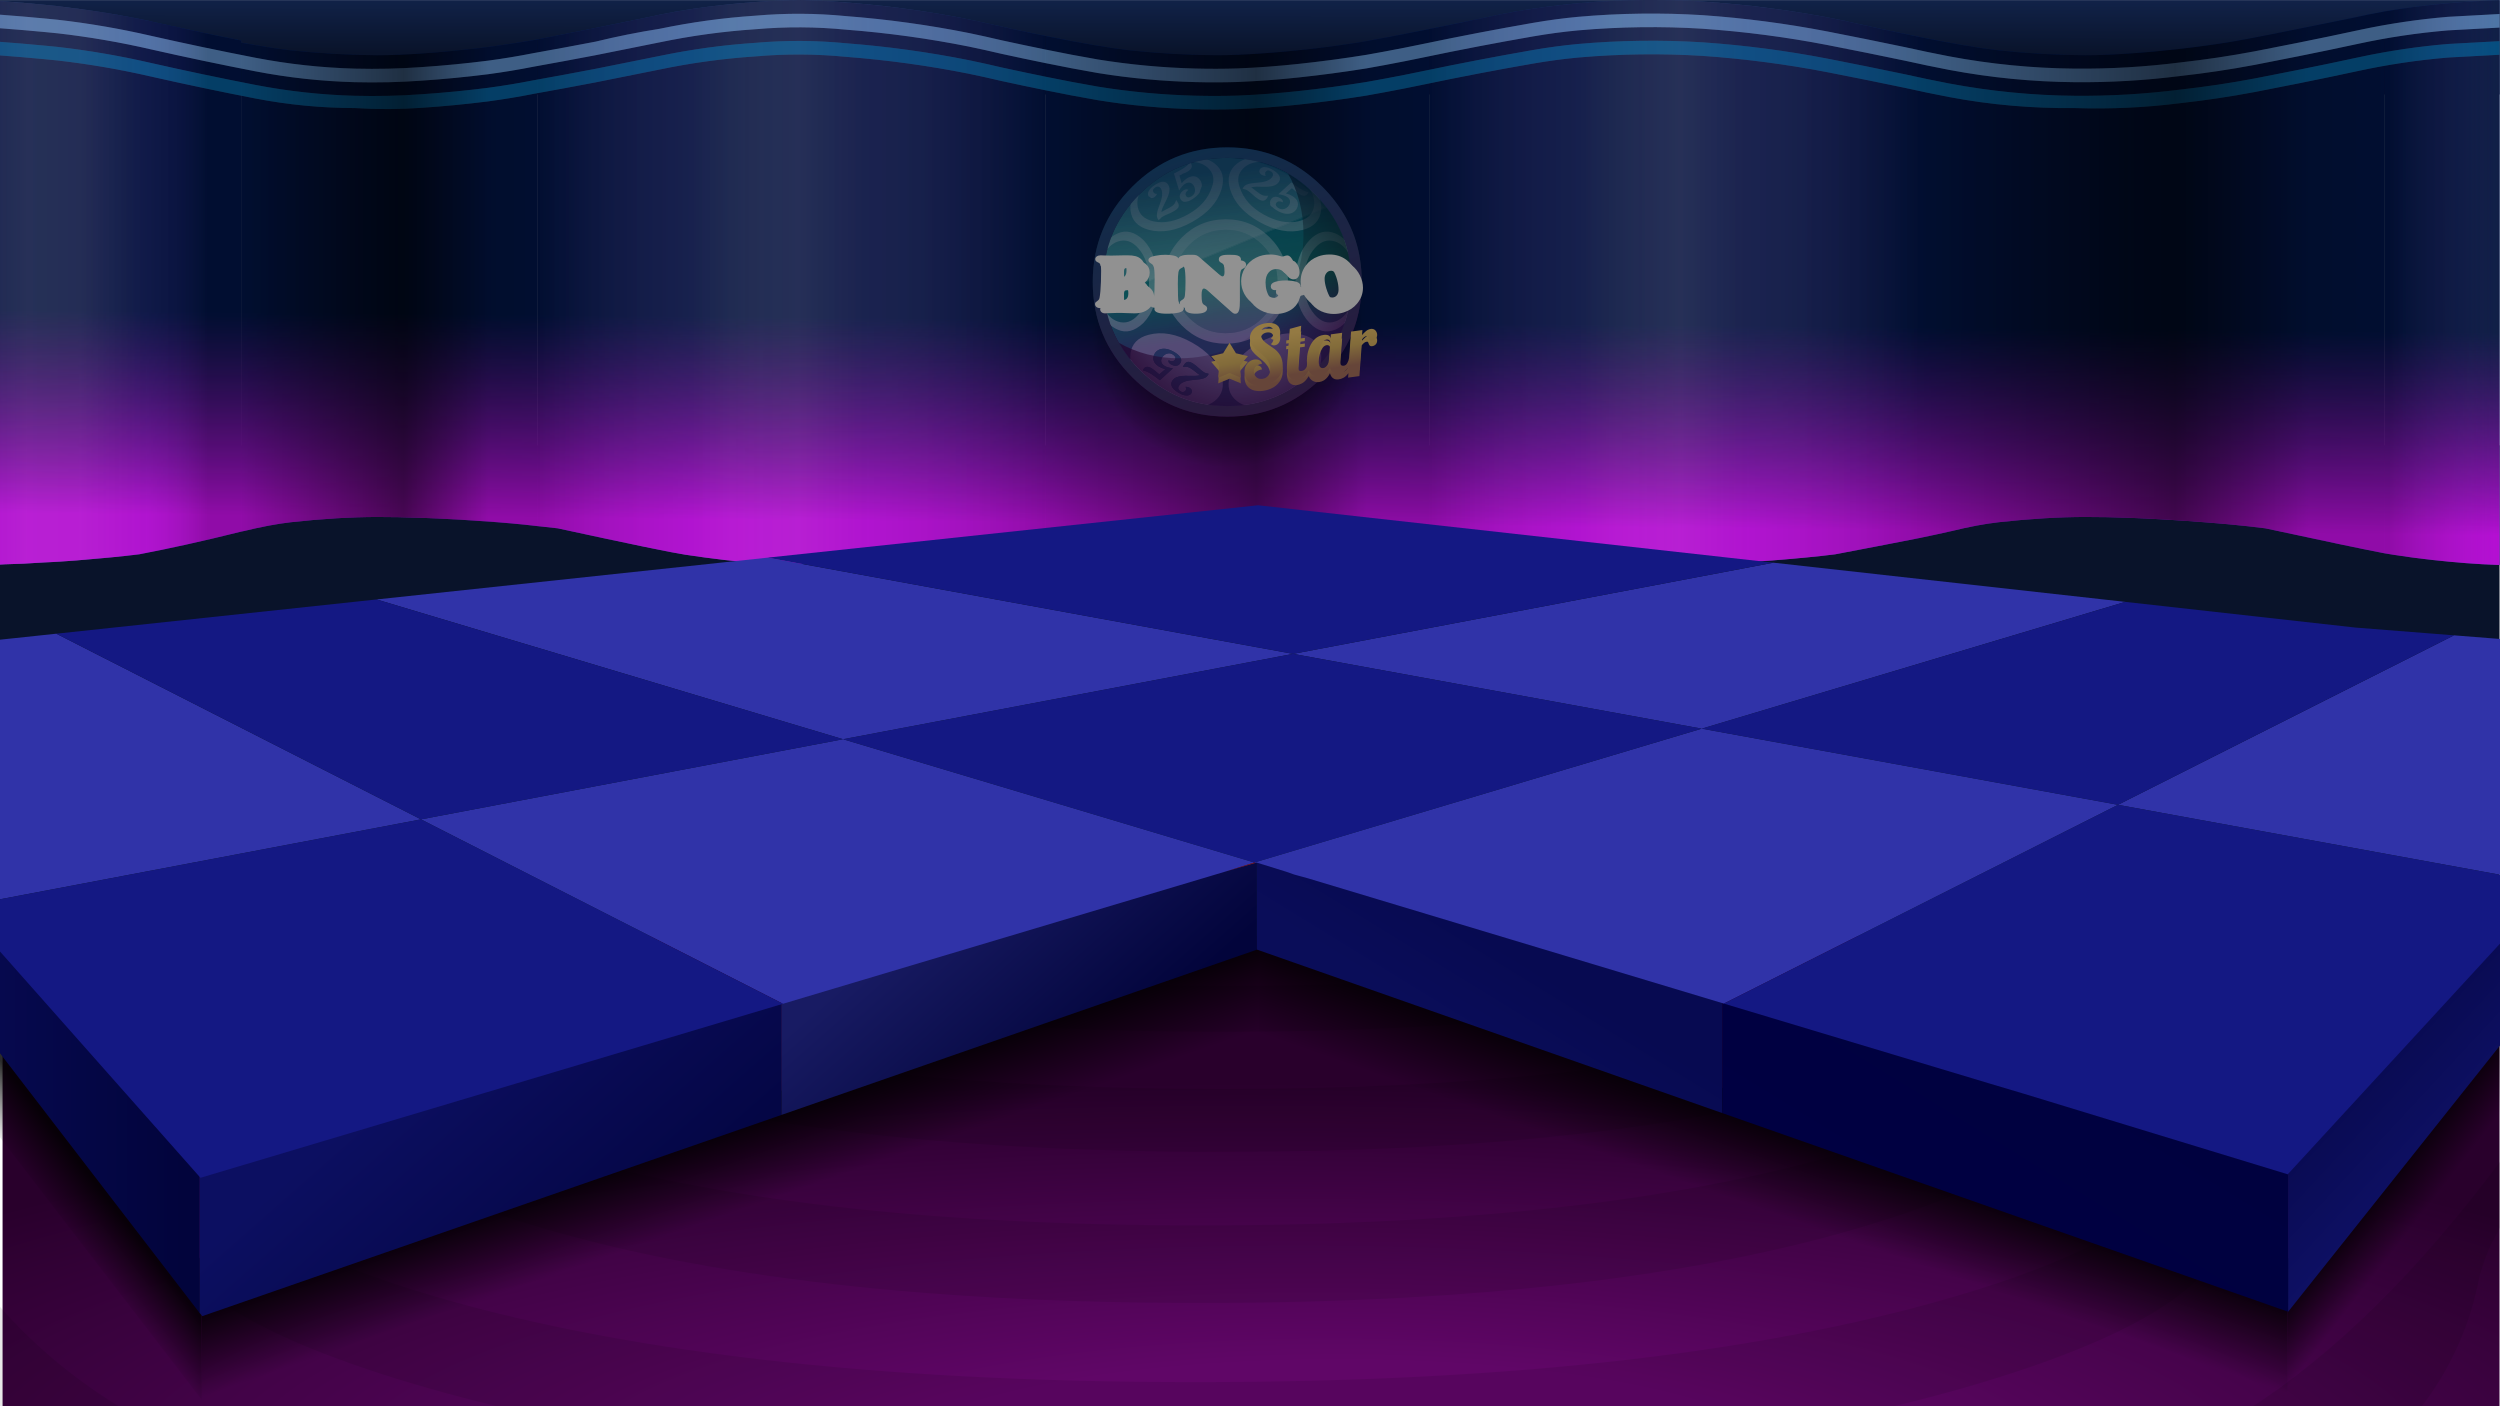<?xml version="1.0" encoding="utf-8"?><svg id="bgBingo2" image-rendering="auto" baseProfile="basic" version="1.1" x="0px" y="0px" width="1920" height="1080" xmlns="http://www.w3.org/2000/svg" xmlns:xlink="http://www.w3.org/1999/xlink"><defs><filter id="filter" filterUnits="objectBoundingBox" width="100%" height="100%" x="0%" y="0%"><feColorMatrix type="matrix" in="SourceGraphic" values="0 0 0 0 0 0 0 0 0 0 0 0 0 0 0 0 0 0 1 -.68" result="colorTrans"/></filter><filter id="filter1" filterUnits="objectBoundingBox" width="100%" height="100%" x="0%" y="0%"><feColorMatrix type="matrix" in="SourceGraphic" values="0 0 0 0 0 0 0 0 0 0 0 0 0 0 0 0 0 0 1 -.58" result="colorTrans"/></filter><g id="0-Comun_Logos-Juegos_Bingo_elements_texto" overflow="visible"><path fill="url(#Gradient_1)" stroke="none" d="M81.9 36.4Q84.25 38.5 84.65 41.85 85.05 45.05 84 48.1 82.85 51.3 80.55 53.15 82 54.4 83.4 54.8 84.85 55.3 86.55 55.05 91.25 54.25 93.4 50.45 95.65 46.7 94.95 41.25 94.2 36.2 91.55 33.5 88.95 30.85 85.5 29.8 82.1 28.85 78.75 28.85 75.4 28.75 73.15 29.2 65.1 30.3 59.1 34 53.15 37.65 50 43.1 46.95 48.6 47.75 55 48.6 60.4 51.7 64.45 54.85 68.5 59.05 71.95 63.35 75.55 67.65 79.1 71.95 82.8 75.15 87.35 78.3 92 79.3 98.2 80.2 106.05 76.9 110.75 73.55 115.55 67.2 116.45 63.35 116.95 60.4 115.65 57.6 114.4 56 111.85 54.25 109.4 53.85 106.25 53.35 102.05 55.2 99.25 56.95 96.35 60.15 94.75 63.2 93.2 66.65 92.75 65.95 89.65 63.9 88.15 61.9 86.55 59.45 86.2 56.95 85.8 54.7 86.15 50.35 86.7 46.5 89.6 42.75 92.4 40.6 97.2 38.6 102.05 39.4 108.8 40.55 116.2 44.7 120.4 48.85 124.6 55.05 125.95 61.25 127.3 68.35 126.35 77.4 125.1 84.75 120.7 92.1 116.25 96.1 108.75 100 101.25 98.75 90.95 97.55 83.05 94 77.9 90.55 72.8 85.85 69.35 81.2 65.95 76.65 63 72.1 60.05 68.75 56.45 65.5 52.9 64.65 47.55 63.95 42.05 66.65 38.8 69.35 35.55 74.45 34.85 79.5 34.3 81.9 36.4M247 46.25Q246.45 42.6 243.95 40.2 241.45 37.75 237.2 38.15 232.8 38.9 229.45 41.7 226.2 44.5 223.35 47.8L223.95 39.95 206.2 42.35 203.2 83Q202.45 87.95 200.35 91.6 198.4 95.3 194.75 95.9 192.2 96.25 190.75 95.1 189.35 93.9 189 91.35 188.9 90.5 188.9 89.5 188.85 88.5 188.95 87.3L192.15 44.3 174.5 46.7 174 53.4 173.85 52.5Q173.55 49.8 170.95 48.4 168.25 46.95 163.05 47.6 155.05 48.8 149.7 53.85 144.4 58.95 141.35 66.15 138.3 73.4 137.35 80.95 136.45 88.55 137.3 94.95 137.35 95.45 137.5 95.95 136.55 98.2 135.15 100 132.65 103.45 128.95 104.05 126.45 104.5 125 103.6 123.65 102.75 123.3 100.2 123.2 99.45 123.2 98.4 123.2 97.45 123.25 96.2L126.15 58.25 133.5 57.25 133.8 52.2 126.5 53.2 128 33.2 110.15 38.1 108.8 55.6 104.7 56.15 104.4 61.2 108.4 60.65 105.7 96.2Q105.65 98.45 105.55 100.5 105.65 102.6 105.9 104.3 107.05 112 111.2 115 115.35 118.15 121 117.35 124.45 117 128.95 114.75 133.4 112.55 137.4 107 138.6 105.4 139.65 103.4 140.35 104.95 141.3 106.25 144.15 110.3 148.15 111.7 152.05 113.15 156.35 112.55 160.7 111.85 163.85 109.8 167.15 107.65 169.35 104.75 171.65 101.85 173.1 98.75 174.45 104.15 178 106.6 181.5 109.1 186.7 108.4 190.15 108.05 194.35 105.85 198.35 103.8 202 98.65L201.5 105.65 219.25 103.25 222.75 55.15Q224.7 52.75 226.6 51.15 228.4 49.65 231.05 49.3 232.35 49.15 232.95 50.3 233.5 51.45 234 53.05 234.5 54.55 235.65 55.65 236.8 56.7 239.25 56.4 242.3 55.95 244.05 54.35 245.9 52.75 246.55 50.65 247.3 48.4 247 46.25M167.9 54.75Q169.85 54.55 171.1 55.25 172.3 55.9 172.85 56.95 173.45 57.95 173.6 58.7L171.4 87.3Q171.15 91 169.75 93.6 168.35 96.25 166.45 97.75 164.6 99.3 162.7 99.55 161.55 99.75 160.05 99.45 158.6 99.25 157.25 97.3 155.95 95.4 155.2 90.8 154.6 86.3 155.1 80.45 155.5 74.65 157.1 68.95 158.6 63.3 161.3 59.35 163.95 55.4 167.9 54.75Z"/><path fill="url(#Gradient_1)" stroke="none" d="M25.75 76.35L15.7 60 5.65 76.35 -13.05 80.85 -.6 95.45 -2.05 114.65 15.7 107.3 33.45 114.65 32 95.45 44.45 80.85 25.75 76.35Z"/></g><g id="mcLetrasBINGO" overflow="visible"><path fill="#919191" stroke="none" d="M-203 -42.2Q-206.35 -42.4 -208.5 -42.4 -212.45 -42.4 -214.95 -40.6 -217.5 -38.8 -217.5 -36 -217.5 -32.55 -213.3 -30.8 -209.65 -29.2 -208.65 -26.7 -207.7 -24.3 -207.7 -16.85 -207.7 3.5 -208.9 17.4 -209.75 26.3 -210.45 29.05 -211.15 31.75 -213 33 -216.15 35.2 -217 36.2 -217.85 37.2 -217.85 39 -217.85 41.75 -215.6 43.75 -213.3 45.7 -209.4 45.7 -207.8 45.7 -204.1 45.4 -200 45.15 -191 45L-182.45 44.95Q-180.55 45 -172.15 45.3 -162.9 45.65 -160.5 45.65 -143.2 45.65 -134.35 35.65 -127.65 28.05 -127.65 18.85 -127.65 11.1 -132.05 5.95 -136.3 .95 -141.55 -1.15 -144.2 -2.25 -144.2 -3.85 -144.2 -5.3 -142 -7.1 -138.85 -9.55 -137 -13.7 -135.15 -17.9 -135.15 -22.3 -135.15 -31.15 -141.4 -36.45 -145.25 -39.7 -150.4 -41.05 -155.6 -42.45 -164.1 -42.45 -167.65 -42.45 -172.05 -42.35 -186.1 -41.95 -190.85 -41.95 -197.35 -41.95 -203 -42.2M-177.15 -28.7Q-176.35 -29.95 -174.1 -29.95 -169.9 -29.95 -167.6 -26.65 -165.3 -23.4 -165.3 -17.4 -165.3 -11.2 -167.55 -8.3 -169.75 -5.4 -174.5 -5.4 -176.45 -5.4 -177.25 -6.7 -178.05 -7.95 -178.05 -11.1L-178.05 -24.2Q-178.05 -27.45 -177.15 -28.7M-178.05 18.55L-178.05 12.5Q-178.05 9.3 -176.95 8.1 -175.9 6.9 -173.1 6.9 -162.25 6.9 -162.25 21.05 -162.25 32.4 -171.95 32.4 -175.65 32.4 -176.85 29.65 -178.05 26.9 -178.05 18.55M154.55 -40.5Q141.6 -35.65 133.95 -25.3 125.35 -13.7 125.35 1.45 125.35 14.55 132.05 25.35 138.95 36.6 151.1 42.15 161.2 46.7 172.2 46.7 180.6 46.7 188.95 44.05 202.55 39.65 210.95 29.55 220.9 17.7 220.9 2.7 220.9 -7.5 215.85 -17.7 210.7 -28 202.4 -34.4 190.2 -43.8 173.8 -43.8 163.2 -43.8 154.55 -40.5M156.85 -12.25Q156.85 -17.15 159.25 -20.7 162.4 -25.5 167.75 -25.5 171 -25.35 174.2 -23.15 177.35 -20.9 179.8 -17 183.75 -10.7 186.25 -1.8 188.7 7.15 188.7 14.85 188.7 20.8 185.8 24.4 182.8 28.05 177.95 28.05 174.95 28.05 172.1 26.2 169.15 24.35 167.15 21.2 162.7 13.9 159.8 4.45 156.85 -5.05 156.85 -12.25M74.6 -43.8Q61.3 -43.8 50.9 -38.45 39 -32.4 32.35 -21.25 26.1 -10.85 26.1 .7 26.1 12.1 31.35 21.95 37.6 33.7 49.55 40.3 61.25 46.7 75.2 46.7 83.75 46.7 91.5 44.1 99.2 41.5 104.7 36.85 112.65 30 115.4 19.9 116.1 17.25 116.8 16.65 117.45 15.95 119.7 15.6 122.25 15.3 123.85 13.65 125.4 11.9 125.4 9.6 125.4 3.95 118.45 1.8 111.15 -.45 100.35 -.45 90.3 -.45 82.6 1.95 75.55 4.2 75.55 9.5 75.55 12.15 77.4 13.95 79.2 15.7 81.95 15.7 85 15.7 85.65 15.8 86.2 15.85 86.9 16.4 88.7 17.65 88.7 20.7 88.7 24.15 86.6 26.4 84.45 28.55 81.1 28.55 77.1 28.55 73 26.25 68.95 23.9 66 20 58.25 9.3 58.25 -5.95 58.25 -16.2 63.15 -22.25 68 -28.3 76.25 -28.3 85.4 -28.3 92.4 -19.7 96.6 -14.55 97.7 -13.7 101.25 -11.05 104.95 -11.05 109.5 -11.05 112.3 -14.4 115.05 -17.8 115.05 -23.25 115.05 -31.3 109.8 -38.05 106.55 -42.25 103 -42.25 101.6 -42.25 100.25 -41.8 96.15 -40.35 94.9 -40.35 93.7 -40.35 90.35 -41.45 82.95 -43.8 74.6 -43.8M15.4 -9.9Q15.45 -21.6 17.15 -25.8 17.7 -27.1 18.4 -27.75 19.1 -28.35 21 -29.2 25.8 -31.3 25.8 -35.45 25.8 -40.4 19.9 -42.2 16.2 -43.35 6.6 -43.35 -.85 -43.35 -3.85 -42.7 -11.2 -41.2 -11.2 -35.8 -11.2 -33.65 -10.15 -32.25 -9.15 -30.9 -6.65 -29.7 -3.6 -28.25 -2.65 -25.3 -1.7 -22.4 -1.7 -14.35 -1.7 -7.25 -5 -7.25 -7 -7.25 -11.45 -11.15L-43.2 -38.95Q-46.4 -41.75 -48.65 -42.5 -51.05 -43.35 -56.15 -43.35 -65.05 -43.35 -68.65 -42.85 -77.10 -41.56 -78.75 -37.35 -80.38 -40.77 -86.85 -42.05 -93.3 -43.35 -100.55 -43.35 -108.75 -43.35 -116.7 -41.75 -123.4 -40.5 -126 -38.8 -128.7 -37.25 -128.7 -34.5 -128.7 -32.7 -127.8 -31.55 -126.9 -30.4 -124.3 -28.7 -120.9 -26.6 -120 -23.95 -118.35 -19.4 -118.35 -3.05 -118.35 20.5 -119.55 27.8 -120.15 31.1 -123.25 33 -127.35 35.5 -127.35 38.35 -127.35 46.25 -106.55 46.25 -94.4 46.25 -85.95 44.25 -78.2 42.3 -78.2 37.2 -78.2 33.6 -82.4 31.7 -84.7 30.55 -85.6 29.55 -86.55 28.55 -87 26.7 -88.2 20.9 -88.2 -3.45 -88.2 -17.85 -87.25 -22.8 -86.35 -27.8 -83.4 -29.25 -79.9 -31.05 -79 -31.95 -78.73 -32.26 -78.6 -32.7 -78.32 -32.23 -78 -31.85 -76.9 -30.55 -74.05 -29.15 -71.55 -27.9 -70.45 -26.6 -69.4 -25.25 -68.7 -22.5 -66.8 -15 -66.8 1.45 -66.8 16.9 -67.85 25.1 -68.5 29.65 -71.5 31.4 -74.6 33.25 -75.5 34.35 -76.4 35.45 -76.4 37.6 -76.4 41.75 -71.6 44.05 -66.9 46.25 -58.3 46.25 -39.25 46.25 -39.25 37.4 -39.25 34.05 -43.5 31.95 -46.55 30.4 -47.55 27.15 -48.55 23.9 -48.55 15.05 -48.55 4.25 -44.65 4.25 -42.05 4.25 -38.1 7.85L-.3 41.7Q3 44.7 4.5 45.5 5.9 46.35 7.85 46.35 12.4 46.35 14.1 40.15 15.5 35.2 15.45 23.95 15.4 15.7 15.4 10.9L15.4 -9.9Z"/></g><linearGradient id="Gradient_1" gradientUnits="userSpaceOnUse" x1="169.6" y1="35.89" x2="181.79" y2="114.8" spreadMethod="pad"><stop offset="0%" stop-color="#947A43"/><stop offset="41.56%" stop-color="#826B3A"/><stop offset="80.78%" stop-color="#664539"/></linearGradient><radialGradient id="Gradient_37" gradientUnits="userSpaceOnUse" cx="955.25" cy="1123.4" r="291.84" fx="955.26" fy="1147.43" gradientTransform="matrix(0 1 4.35 0 -3935.3 168.2)" spreadMethod="pad"><stop offset="26.66%" stop-color="#600667"/><stop offset="100%" stop-color="#29002C"/></radialGradient><linearGradient id="Gradient_38" gradientUnits="userSpaceOnUse" x1="963.85" y1="41.27" x2="963.9" y2="-16" spreadMethod="pad"><stop offset="0%" stop-color="#09132A"/><stop offset="100%" stop-color="#142854"/></linearGradient><radialGradient id="Gradient_39" gradientUnits="userSpaceOnUse" cx="963.85" cy="756.3" r="271.44" fx="963.86" fy="778.65" gradientTransform="matrix(0 1 4.69 0 -2580.7 -207.5)" spreadMethod="pad"><stop offset="0%" stop-color="#142854"/><stop offset="100%" stop-color="#09132A"/></radialGradient><linearGradient id="Gradient_40" gradientUnits="userSpaceOnUse" x1="-64.77" y1="162.06" x2="159.5" y2="162.06" spreadMethod="pad"><stop offset="0%" stop-color="#042366"/><stop offset="29.41%" stop-color="#365088"/><stop offset="57.25%" stop-color="#2D4882"/><stop offset="86.66%" stop-color="#042366"/></linearGradient><linearGradient id="Gradient_41" gradientUnits="userSpaceOnUse" x1="185.22" y1="160.72" x2="412.67" y2="160.72" spreadMethod="pad"><stop offset="0%" stop-color="#042366"/><stop offset="51.37%" stop-color="#02153E"/><stop offset="100%" stop-color="#042366"/></linearGradient><linearGradient id="Gradient_42" gradientUnits="userSpaceOnUse" x1="412.68" y1="158.41" x2="802.81" y2="158.41" spreadMethod="pad"><stop offset="0%" stop-color="#042366"/><stop offset="43.13%" stop-color="#365088"/><stop offset="70.19%" stop-color="#2D4882"/><stop offset="100%" stop-color="#042366"/></linearGradient><linearGradient id="Gradient_43" gradientUnits="userSpaceOnUse" x1="802.77" y1="159.45" x2="1097.98" y2="159.45" spreadMethod="pad"><stop offset="0%" stop-color="#042366"/><stop offset="51.37%" stop-color="#02153E"/><stop offset="100%" stop-color="#042366"/></linearGradient><linearGradient id="Gradient_44" gradientUnits="userSpaceOnUse" x1="1097.98" y1="158.41" x2="1474.46" y2="158.41" spreadMethod="pad"><stop offset="0%" stop-color="#042366"/><stop offset="50.58%" stop-color="#365088"/><stop offset="71.37%" stop-color="#2D4882"/><stop offset="100%" stop-color="#042366"/></linearGradient><linearGradient id="Gradient_45" gradientUnits="userSpaceOnUse" x1="1474.49" y1="158.19" x2="1831.49" y2="158.19" spreadMethod="pad"><stop offset="0%" stop-color="#042366"/><stop offset="43.92%" stop-color="#011746"/><stop offset="100%" stop-color="#042366"/></linearGradient><linearGradient id="Gradient_46" gradientUnits="userSpaceOnUse" x1="1834.58" y1="159.6" x2="2034.76" y2="159.6" spreadMethod="pad"><stop offset="0%" stop-color="#042366"/><stop offset="50.58%" stop-color="#365088"/><stop offset="71.37%" stop-color="#2D4882"/><stop offset="100%" stop-color="#042366"/></linearGradient><linearGradient id="Gradient_47" gradientUnits="userSpaceOnUse" x1="969.69" y1="450" x2="972.33" y2="155.86" spreadMethod="pad"><stop offset="16.07%" stop-color="#B40FD2"/><stop offset="69.01%" stop-color="#000927" stop-opacity=".65"/></linearGradient><linearGradient id="Gradient_48" gradientUnits="userSpaceOnUse" x1="-64.77" y1="162.06" x2="159.5" y2="162.06" spreadMethod="pad"><stop offset="0%" stop-color="#000" stop-opacity=".2"/><stop offset="17.25%" stop-color="#8645AA" stop-opacity=".08"/><stop offset="38.03%" stop-color="#E2B5E2" stop-opacity=".10"/><stop offset="56.07%" stop-color="#DAABDD" stop-opacity=".10"/><stop offset="79.21%" stop-color="#8645AA" stop-opacity=".08"/><stop offset="100%" stop-color="#000" stop-opacity=".2"/></linearGradient><linearGradient id="Gradient_49" gradientUnits="userSpaceOnUse" x1="185.22" y1="160.72" x2="412.67" y2="160.72" spreadMethod="pad"><stop offset="0%" stop-color="#000" stop-opacity=".2"/><stop offset="54.90%" stop-color="#000" stop-opacity=".6"/><stop offset="83.52%" stop-color="#000" stop-opacity=".2"/></linearGradient><linearGradient id="Gradient_50" gradientUnits="userSpaceOnUse" x1="412.68" y1="158.41" x2="802.81" y2="158.41" spreadMethod="pad"><stop offset="0%" stop-color="#000" stop-opacity=".2"/><stop offset="29.80%" stop-color="#8645AA" stop-opacity=".08"/><stop offset="38.03%" stop-color="#E2B5E2" stop-opacity=".07"/><stop offset="51.37%" stop-color="#DAABDD" stop-opacity=".10"/><stop offset="65.09%" stop-color="#8645AA" stop-opacity=".08"/><stop offset="100%" stop-color="#000" stop-opacity=".2"/></linearGradient><linearGradient id="Gradient_51" gradientUnits="userSpaceOnUse" x1="802.77" y1="159.45" x2="1097.98" y2="159.45" spreadMethod="pad"><stop offset="0%" stop-color="#000" stop-opacity=".2"/><stop offset="54.90%" stop-color="#000" stop-opacity=".6"/><stop offset="83.52%" stop-color="#000" stop-opacity=".2"/></linearGradient><linearGradient id="Gradient_52" gradientUnits="userSpaceOnUse" x1="1097.98" y1="158.41" x2="1474.46" y2="158.41" spreadMethod="pad"><stop offset="0%" stop-color="#000" stop-opacity=".2"/><stop offset="29.80%" stop-color="#8645AA" stop-opacity=".08"/><stop offset="38.03%" stop-color="#E2B5E2" stop-opacity=".07"/><stop offset="51.37%" stop-color="#DAABDD" stop-opacity=".10"/><stop offset="65.09%" stop-color="#8645AA" stop-opacity=".08"/><stop offset="100%" stop-color="#000" stop-opacity=".2"/></linearGradient><linearGradient id="Gradient_53" gradientUnits="userSpaceOnUse" x1="1474.49" y1="158.19" x2="1831.49" y2="158.19" spreadMethod="pad"><stop offset="0%" stop-color="#000" stop-opacity=".2"/><stop offset="54.90%" stop-color="#000" stop-opacity=".6"/><stop offset="83.52%" stop-color="#000" stop-opacity=".2"/></linearGradient><linearGradient id="Gradient_54" gradientUnits="userSpaceOnUse" x1="1834.58" y1="159.6" x2="2034.76" y2="159.6" spreadMethod="pad"><stop offset="0%" stop-color="#000" stop-opacity=".2"/><stop offset="43.13%" stop-color="#8645AA" stop-opacity="0"/><stop offset="70.19%" stop-color="#8645AA" stop-opacity="0"/><stop offset="100%" stop-color="#000" stop-opacity=".2"/></linearGradient><linearGradient id="Gradient_55" gradientUnits="userSpaceOnUse" x1="119.75" y1="941.25" x2="74.83" y2="976.11" spreadMethod="pad"><stop offset="29.41%" stop-color="#000" stop-opacity=".83"/><stop offset="100%" stop-color="#000" stop-opacity="0"/></linearGradient><linearGradient id="Gradient_56" gradientUnits="userSpaceOnUse" x1="570.61" y1="838.51" x2="598.58" y2="918.97" spreadMethod="pad"><stop offset="29.41%" stop-color="#000" stop-opacity=".83"/><stop offset="100%" stop-color="#000" stop-opacity="0"/></linearGradient><linearGradient id="Gradient_57" gradientUnits="userSpaceOnUse" x1="1164.33" y1="769.18" x2="1135.17" y2="852.4" spreadMethod="pad"><stop offset="29.41%" stop-color="#000" stop-opacity=".83"/><stop offset="100%" stop-color="#000" stop-opacity="0"/></linearGradient><linearGradient id="Gradient_58" gradientUnits="userSpaceOnUse" x1="1793.69" y1="925.23" x2="1838.61" y2="960.1" spreadMethod="pad"><stop offset="29.41%" stop-color="#000" stop-opacity=".83"/><stop offset="100%" stop-color="#000" stop-opacity="0"/></linearGradient><linearGradient id="Gradient_59" gradientUnits="userSpaceOnUse" x1="-30.95" y1="744.52" x2="140.25" y2="744.52" spreadMethod="pad"><stop offset="0%" stop-color="#070A52"/><stop offset="100%" stop-color="#02043C"/></linearGradient><linearGradient id="Gradient_60" gradientUnits="userSpaceOnUse" x1="481.54" y1="674.36" x2="617.72" y2="829.12" spreadMethod="pad"><stop offset="0%" stop-color="#0C0F61"/><stop offset="100%" stop-color="#040645"/></linearGradient><linearGradient id="Gradient_61" gradientUnits="userSpaceOnUse" x1="595.91" y1="793.72" x2="715.51" y2="929.68" spreadMethod="pad"><stop offset="2.74%" stop-color="#181B63"/><stop offset="100%" stop-color="#02043B"/></linearGradient><linearGradient id="Gradient_62" gradientUnits="userSpaceOnUse" x1="1318.32" y1="915.32" x2="1357.36" y2="851.74" spreadMethod="pad"><stop offset="0%" stop-color="#0A0D59"/><stop offset="100%" stop-color="#070A51"/></linearGradient><linearGradient id="Gradient_63" gradientUnits="userSpaceOnUse" x1="1322.87" y1="852.41" x2="1416.88" y2="699.49" spreadMethod="pad"><stop offset="0%" stop-color="#000042"/><stop offset="100%" stop-color="#00013F"/></linearGradient><linearGradient id="Gradient_64" gradientUnits="userSpaceOnUse" x1="2006.34" y1="740.83" x2="1949.38" y2="688.01" spreadMethod="pad"><stop offset="0%" stop-color="#0E1064"/><stop offset="100%" stop-color="#090B53"/></linearGradient><radialGradient id="Gradient_65" gradientUnits="userSpaceOnUse" cx="942.5" cy="254.95" r="104.42" fx="942.5" fy="254.95" gradientTransform="translate(0 0)" spreadMethod="pad"><stop offset="28.23%" stop-color="#000" stop-opacity=".78"/><stop offset="100%" stop-color="#000" stop-opacity="0"/></radialGradient><linearGradient id="Gradient_66" gradientUnits="userSpaceOnUse" x1="1055.55" y1="192.7" x2="1032.35" y2="136.62" spreadMethod="pad"><stop offset="0%" stop-color="#005D5D"/><stop offset="100%" stop-color="#00767D"/></linearGradient><linearGradient id="Gradient_67" gradientUnits="userSpaceOnUse" x1="1055.55" y1="192.7" x2="1032.35" y2="136.62" spreadMethod="pad"><stop offset="72.94%" stop-color="#FFF" stop-opacity="0"/><stop offset="73.72%" stop-color="#FFF" stop-opacity=".14"/></linearGradient><linearGradient id="Gradient_68" gradientUnits="userSpaceOnUse" x1="1053.39" y1="192.7" x2="1030.18" y2="136.62" spreadMethod="pad"><stop offset="72.94%" stop-color="#FFF" stop-opacity="0"/><stop offset="73.72%" stop-color="#FFF" stop-opacity=".14"/></linearGradient><radialGradient id="Gradient_69" gradientUnits="userSpaceOnUse" cx="948.45" cy="222.5" r="97.34" fx="948.45" fy="222.5" gradientTransform="translate(0 0)" spreadMethod="pad"><stop offset="41.96%" stop-color="#000" stop-opacity=".10"/><stop offset="100%" stop-color="#000" stop-opacity=".70"/></radialGradient><linearGradient id="Gradient_70" gradientUnits="userSpaceOnUse" x1="931.68" y1="122.01" x2="953.36" y2="311.12" spreadMethod="pad"><stop offset="5.09%" stop-color="#001533" stop-opacity=".78"/><stop offset="50.98%" stop-color="#14343A" stop-opacity=".53"/><stop offset="72.94%" stop-color="#3E004F" stop-opacity=".55"/></linearGradient><linearGradient id="Gradient_71" gradientUnits="userSpaceOnUse" x1="977.92" y1="313.52" x2="907.13" y2="119.66" spreadMethod="pad"><stop offset="0%" stop-color="#2B193D"/><stop offset="100%" stop-color="#0F2D4A"/></linearGradient></defs><g id="Escena-1" overflow="visible"><g id="mcBGBingoNuevo"><g id="1-Juego_2-Escenario_Paredes_FondoOscuro"><path fill="url(#Gradient_37)" stroke="none" d="M1919.61,1079.93 L1919.61,678 1.98,678 1.98,1079.93 1919.61,1079.93Z" vector-effect="non-scaling-stroke" stroke-width="1"/><path fill="#000" fill-opacity=".09" stroke="none" d="M-.03,1083.28 L96.6,1083.28 Q41.02,1050.31 -.03,1003.64 L-.03,1083.28 M1378.59,748.03 Q1391.86,744.53 1403.7,740.88 1388.13,737.3 1371.52,733.95 1350.51,729.63 1323.91,724.86 1165.3,757.19 939.19,757.19 717.18,757.19 554.33,724.86 527.73,729.63 506.94,733.95 490.33,737.3 474.61,740.88 486.53,744.53 499.79,748.03 668.61,792.43 939.19,792.43 1209.78,792.43 1378.59,748.03 M1440.21,1083.28 Q1496.98,1070.35 1546.89,1054 1725.17,995.44 1708.78,924.89 1692.84,911.56 1671.16,899.12 1652.61,949.03 1515.38,991.5 1288.67,1061.45 918.18,1061.45 547.62,1061.45 320,991.5 183.54,949.03 165.06,899.19 143.31,911.56 127.44,924.97 111.05,995.52 289.33,1054 339.25,1070.35 396.01,1083.28 L1440.21,1083.28 M1591.37,825.51 Q1577.81,814.19 1559.48,803.68 1543.76,845.92 1427.54,881.91 1235.63,941.13 921.91,941.13 608.12,941.13 416.2,881.91 299.83,845.92 284.26,803.76 265.79,814.19 252.3,825.58 238.45,885.33 389.46,934.8 590.38,1000.66 921.91,1000.66 1253.36,1000.66 1454.29,934.8 1605.22,885.26 1591.37,825.51 M1533.33,779.92 Q1507.85,769.41 1476.56,760.02 1446.54,774.4 1398.71,787.66 1222.67,836.31 939.19,836.31 655.65,836.31 479.83,787.66 431.85,774.4 401.83,760.02 370.46,769.41 345.06,779.92 375.68,807.03 457.85,831.1 641.34,884.66 939.19,884.66 1237.12,884.66 1420.69,831.1 1502.79,807.03 1533.33,779.92 M1922.07,938.68 Q1922.18,938.44 1922.3,938.15 L1922.3,906.34 1922.3,889.13 Q1825.95,1019.18 1725.32,1083.28 L1857.48,1083.28 Q1893.6,1037.31 1904.42,979.5 1908.59,964.97 1913.65,954.69 1919.24,944.56 1922.07,938.68Z" stroke-width="1.49"/></g><path fill="url(#Gradient_38)" stroke="none" d="M1919.72,72.56 L1919.72,.07 0,.07 0,72.56 1919.72,72.56Z" stroke-width="1.49"/><path fill="url(#Gradient_39)" stroke="none" d="M1919.64,719 L1919.64,342.03 0,342.03 0,719 770.26,719 1919.64,719Z" vector-effect="non-scaling-stroke" stroke-width="1"/><g id="1-Juego_2-Escenario_Paredes_fondoCOmbinado"><g id="1-Juego_2-Escenario_Paredes_pared"><path fill="url(#Gradient_40)" stroke="none" d="M185.19,32.73 L185.19,31.09 Q158.3,25.88 121.49,17.68 119.18,17.09 116.8,16.64 116.43,16.49 116.2,16.41 101.6,13.29 84.39,10.38 64.95,7.18 44.16,4.72 23.97,2.48 5.2,1.22 2.52,1.07 -.09,.84 L-.09,433.61 3.78,433.39 Q17.57,433.09 33.51,431.98 L41.11,431.6 Q44.39,431.45 46.17,431.31 L58.84,430.41 Q87.6,428.1 106.89,425.72 141.91,419.09 185.19,408.28 L185.19,32.73Z" stroke-width="1.49"/><path fill="url(#Gradient_41)" stroke="none" d="M403.18,31.91 Q384.7,34.97 364.89,37.35 363.92,37.42 362.95,37.5 342.83,39.81 324.06,41.07 305.06,42.42 290.01,42.42 289.49,42.42 288.9,42.42 256.34,42.19 222.22,38.54 207.62,36.83 185.19,32.73 L185.19,408.28 187.72,407.76 Q207.54,402.92 223.48,401.06 259.84,397.04 290.16,397.04 305.88,397.04 322.57,397.63 335.38,398.08 352.44,399.05 L368.09,400.09 Q394.02,401.8 412.64,404.04 L412.64,30.27 Q406.83,31.24 403.18,31.91Z" stroke-width="1.49"/><path fill="url(#Gradient_42)" stroke="none" d="M752.14,16.64 Q751.84,16.49 751.54,16.41 736.94,13.29 719.65,10.38 700.28,7.18 679.42,4.72 659.31,2.48 640.54,1.22 628.39,.4 617.89,.1 616.25,.02 614.61,.02 591.96,.4 568.64,2.48 561.86,3.08 555.01,3.82 543.54,5.17 533.03,6.66 518.88,8.74 506.29,11.35 499.88,12.69 493.7,14.03 492.06,14.33 490.57,14.7 488.33,15.07 486.25,15.52 485.05,15.74 483.94,16.12 483.71,16.12 483.49,16.12 482.74,16.27 482.15,16.41 464.19,20.14 449.96,22.97 449.59,23.05 449.29,23.05 449.07,23.12 448.92,23.19 448.47,23.19 448.18,23.27 L413.16,30.2 Q412.86,30.2 412.64,30.27 L412.64,404.04 428.29,405.75 Q511.65,423.85 526.33,426.02 540.48,428.18 556.28,430.04 588.83,433.69 616.03,433 L617.89,433 Q629.21,433.84 639.05,433.39 652.75,433.09 668.85,431.98 L676.44,431.6 Q679.72,431.45 681.44,431.31 L694.1,430.41 Q722.49,428.18 742.15,425.72 L751.24,424 Q768.15,420.8 802.8,413.95 L802.8,27.59 Q782.16,23.42 756.83,17.68 754.52,17.09 752.14,16.64Z" stroke-width="1.49"/><path fill="url(#Gradient_43)" stroke="none" d="M1007.37,37.5 Q987.18,39.81 968.41,41.07 949.41,42.42 934.44,42.42 901.29,42.27 866.57,38.54 844.07,35.93 802.8,27.59 L802.8,413.95 Q821.05,410.3 832.08,407.76 851.59,402.92 867.83,401.06 904.27,397.04 934.59,397.04 950.31,397.04 966,397.63 980.18,398.08 996.72,399.05 L1012.37,400.09 Q1047.45,402.62 1072.56,405.75 L1098.04,411.26 1098.04,22.23 Q1060.42,29.75 1047.53,31.91 1028.16,35.11 1007.37,37.5Z" stroke-width="1.49"/><path fill="url(#Gradient_44)" stroke="none" d="M1474.56,413.13 L1474.56,28.48 Q1452.14,23.94 1424.05,17.68 1421.74,17.09 1419.28,16.64 1418,16.49 1418.76,16.41 1404.16,13.29 1386.88,10.38 1367.43,7.18 1346.65,4.72 1326.53,2.48 1307.76,1.22 1291.14,.02 1272,.02 1271.55,.02 1271.03,.02 1269.09,-.05 1267.16,-.05 1264.77,-.05 1262.24,.02 1238.03,.17 1212,2.48 1206.21,3.08 1199.36,3.82 1187.96,5.17 1177.38,6.66 1163.23,8.74 1150.64,11.35 1144.23,12.69 1138.12,14.03 1115.4,18.72 1098.04,22.23 L1098.04,411.26 Q1159.06,424.38 1170.6,426.02 1185.73,428.4 1200.7,430.04 1232.81,433.61 1262.24,434.06 L1283.47,433 Q1294.87,433 1306.27,433.39 1320.05,433.09 1335,431.98 L1343.67,431.6 Q1346.94,431.45 1348.66,431.31 L1361.32,430.41 Q1389.71,428.18 1409.38,425.72 1451.32,417.75 1474.56,413.13Z" stroke-width="1.49"/><path fill="url(#Gradient_45)" stroke="none" d="M1831.49,8.74 Q1824.42,10.01 1817.86,11.35 1811.38,12.69 1805.34,14.03 1733.6,28.71 1714.75,31.91 1695.38,35.11 1674.6,37.5 1654.41,39.81 1635.63,41.07 1616.63,42.42 1601.66,42.42 1568.51,42.27 1533.79,38.54 1512.48,36.08 1474.56,28.48 L1474.56,413.13 Q1487.45,410.45 1499.3,407.76 1518.89,402.92 1535.06,401.06 1571.49,397.04 1601.81,397.04 1617.53,397.04 1634.22,397.63 1647.4,398.08 1663.94,399.05 L1679.59,400.09 Q1714.45,402.47 1739.78,405.75 1809.37,420.8 1831.49,424.97 L1831.49,8.74Z" stroke-width="1.49"/><path fill="url(#Gradient_46)" stroke="none" d="M1917.76,.17 Q1899.21,.78 1880.14,2.48 1873.36,3.08 1866.51,3.82 1855.18,5.17 1844.6,6.66 1837.83,7.62 1831.49,8.74 L1831.49,424.97 1837.83,426.02 Q1852.95,428.4 1867.92,430.04 1895.31,433.08 1917.76,433.84 1918.73,433.87 1919.7,433.91 L1919.7,.17 Q1918.73,.17 1917.76,.17Z" stroke-width="1.49"/><path fill="#FFF" fill-opacity=".25" stroke="none" d="M1919.7,10.75 L1880.14,12.91 Q1845.35,15.82 1811.53,23.12 1788.8,28.04 1765.78,32.66 1748.8,35.93 1731.81,39.36 1703.43,44.72 1674.6,47.93 1634.14,53.07 1593.39,52.7 1544.67,52.25 1496.84,43.23 1479.85,39.96 1463.16,36.23 1433.29,29.97 1403.42,24.16 1355.96,15 1307.76,11.65 1260.23,8.67 1212,12.91 1195.11,14.48 1177.46,17.53 1135.44,24.83 1093.5,33.62 1078.6,36.75 1063.7,39.51 1056.62,40.85 1049.32,42.12 1023.32,46.29 997.46,49.05 974,51.58 950.46,52.55 934.07,53.07 917.82,52.62 880.2,51.65 843.32,45.69 823.06,42.19 802.8,38.02 785.96,34.59 769.27,30.94 756.68,27.96 744.09,25.35 697.45,16.04 650.07,12.39 615.13,8.96 580.34,12.02 543.09,14.48 506.36,22.15 481.85,26 457.34,31.98 433.65,36.53 409.88,40.78 392.6,44.2 374.79,46.59 349.46,49.79 324.06,51.5 298.36,53.37 272.58,52.7 233.91,51.65 196.14,44.35 155.84,36.53 116.06,27.52 80.59,19.32 44.16,15.15 39.17,14.63 34.25,14.18 17.12,12.54 -.09,11.27 L-.09,21.7 Q17.12,22.97 34.25,24.61 39.17,25.06 44.16,25.58 80.59,29.75 116.06,37.95 155.84,46.96 196.14,54.78 233.91,62.08 272.58,63.13 298.36,63.8 324.06,61.93 349.46,60.22 374.79,57.02 392.6,54.63 409.88,51.21 433.65,46.96 457.34,42.42 481.85,37.42 506.36,32.58 543.09,24.91 580.34,22.45 615.13,19.39 650.07,22.82 697.45,26.47 744.09,35.78 756.68,38.39 769.27,41.37 785.96,45.02 802.8,48.45 823.06,52.62 843.32,56.12 880.2,62.08 917.82,63.05 934.07,63.5 950.46,62.98 974,62.01 997.46,59.48 1023.32,56.72 1049.32,52.55 1056.62,51.28 1063.7,49.94 1078.6,47.18 1093.5,44.05 1135.44,35.26 1177.46,27.96 1195.11,24.91 1212,23.34 1260.23,19.1 1307.76,22.08 1355.96,25.43 1403.42,34.59 1433.29,40.4 1463.16,46.66 1479.85,50.39 1496.84,53.66 1544.67,62.68 1593.39,63.13 1634.14,63.5 1674.6,58.36 1703.43,55.15 1731.81,49.79 1748.8,46.36 1765.78,43.09 1788.8,38.47 1811.53,33.55 1845.35,26.25 1880.14,23.34 L1919.7,21.18 1919.7,10.75 M1919.7,31.61 L1880.14,33.77 Q1845.35,36.68 1811.53,43.98 1788.8,48.9 1765.78,53.52 1748.8,56.79 1731.81,60.22 1703.43,65.58 1674.6,68.79 1634.14,73.93 1593.39,73.56 1544.67,73.11 1496.84,64.09 1479.85,60.82 1463.16,57.09 1433.29,50.83 1403.42,45.02 1355.96,35.86 1307.76,32.51 1260.23,29.53 1212,33.77 1195.11,35.34 1177.46,38.39 1135.44,45.69 1093.5,54.48 1078.6,57.61 1063.7,60.37 1056.62,61.71 1049.32,62.98 1023.32,67.15 997.46,69.91 974,72.44 950.46,73.41 934.07,73.93 917.82,73.48 880.2,72.51 843.32,66.55 823.06,63.05 802.8,58.88 785.96,55.45 769.27,51.8 756.68,48.82 744.09,46.21 697.45,36.9 650.07,33.25 615.13,29.82 580.34,32.88 543.09,35.34 506.36,43.01 481.85,47.85 457.34,52.85 433.65,57.39 409.88,61.64 392.6,65.06 374.79,67.45 349.46,70.65 324.06,72.36 298.36,74.23 272.58,73.56 233.91,72.51 196.14,65.21 155.84,57.39 116.06,48.38 80.59,40.18 44.16,36.01 39.17,35.49 34.25,35.04 17.12,33.4 -.09,32.13 L-.09,42.56 Q17.12,43.83 34.25,45.47 39.17,45.92 44.16,46.44 80.59,50.61 116.06,58.81 155.84,67.82 196.14,75.64 233.91,82.94 272.58,83 298.36,84.66 324.06,82.79 349.46,81.08 374.79,77.88 392.6,75.49 409.88,72.07 433.65,67.82 457.34,63.28 481.85,58.28 506.36,53.44 543.09,45.77 580.34,43.31 615.13,40.25 650.07,43.68 697.45,47.33 744.09,56.64 756.68,59.25 769.27,62.23 785.96,65.88 802.8,69.31 823.06,73.48 843.32,76.98 880.2,82.94 917.82,83.91 934.07,84.36 950.46,83.84 974,82.87 997.46,80.34 1023.32,77.58 1049.32,73.41 1056.62,72.14 1063.7,70.8 1078.6,68.04 1093.5,64.91 1135.44,56.12 1177.46,48.82 1195.11,45.77 1212,44.2 1260.23,39.96 1307.76,42.94 1355.96,46.29 1403.42,55.45 1433.29,61.26 1463.16,67.52 1479.85,71.25 1496.84,74.52 1544.67,83.54 1593.39,83 1634.14,84.36 1674.6,79.22 1703.43,76.01 1731.81,70.65 1748.8,67.22 1765.78,63.95 1788.8,59.33 1811.53,54.41 1845.35,47.11 1880.14,44.2 L1919.7,42.04 1919.7,31.61Z" stroke-width="1.49"/><path fill="url(#Gradient_47)" stroke="none" d="M1917.76,.17 Q1899.21,.78 1880.14,2.48 1873.36,3.08 1866.51,3.82 1855.18,5.17 1844.6,6.66 1837.83,7.62 1831.49,8.74 1824.42,10.01 1817.86,11.35 1811.38,12.69 1805.34,14.03 1733.6,28.71 1714.75,31.91 1695.38,35.11 1674.6,37.5 1654.41,39.81 1635.63,41.07 1616.63,42.42 1601.66,42.42 1568.51,42.27 1533.79,38.54 1512.48,36.08 1474.56,28.48 1452.14,23.94 1424.05,17.68 1421.74,17.09 1419.28,16.64 1418,16.49 1418.76,16.41 1404.16,13.29 1386.88,10.38 1367.43,7.18 1346.65,4.72 1326.53,2.48 1307.76,1.22 1291.14,.02 1272,.02 1271.55,.02 1271.03,.02 1269.09,-.05 1267.16,-.05 1264.77,-.05 1262.24,.02 1238.03,.17 1212,2.48 1206.21,3.08 1199.36,3.82 1187.96,5.17 1177.38,6.66 1163.23,8.74 1150.64,11.35 1144.23,12.69 1138.12,14.03 1115.4,18.72 1098.04,22.23 1060.42,29.75 1047.53,31.91 1028.16,35.11 1007.37,37.5 987.18,39.81 968.41,41.07 949.41,42.42 934.44,42.42 901.29,42.27 866.57,38.54 844.07,35.93 802.8,27.59 782.16,23.42 756.83,17.68 754.52,17.09 752.14,16.64 751.84,16.49 751.54,16.41 736.94,13.29 719.65,10.38 700.28,7.18 679.42,4.72 659.31,2.48 640.54,1.22 628.39,.4 617.89,.1 616.25,.02 614.61,.02 591.96,.4 568.64,2.48 561.86,3.08 555.01,3.82 543.54,5.17 533.03,6.66 518.88,8.74 506.29,11.35 499.88,12.69 493.7,14.03 492.06,14.33 490.57,14.7 488.33,15.07 486.25,15.52 485.05,15.74 483.94,16.12 483.71,16.12 483.49,16.12 482.74,16.27 482.15,16.41 464.19,20.14 449.96,22.97 449.59,23.05 449.29,23.05 449.07,23.12 448.92,23.19 448.47,23.19 448.18,23.27 L413.16,30.2 Q412.86,30.2 412.64,30.27 406.83,31.24 403.18,31.91 384.7,34.97 364.89,37.35 363.92,37.42 362.95,37.5 342.83,39.81 324.06,41.07 305.06,42.42 290.01,42.42 289.49,42.42 288.9,42.42 256.34,42.19 222.22,38.54 207.62,36.83 185.19,32.73 L185.19,31.09 Q158.3,25.88 121.49,17.68 119.18,17.09 116.8,16.64 116.43,16.49 116.2,16.41 101.6,13.29 84.39,10.38 64.95,7.18 44.16,4.72 23.97,2.48 5.2,1.22 2.52,1.07 -.09,.84 L-.09,433.61 3.78,433.39 Q17.57,433.09 33.51,431.98 L41.11,431.6 Q44.39,431.45 46.17,431.31 L58.84,430.41 Q87.6,428.1 106.89,425.72 141.91,419.09 185.19,408.28 L187.72,407.76 Q207.54,402.92 223.48,401.06 259.84,397.04 290.16,397.04 305.88,397.04 322.57,397.63 335.38,398.08 352.44,399.05 L368.09,400.09 Q394.02,401.8 412.64,404.04 L428.29,405.75 Q511.65,423.85 526.33,426.02 540.48,428.18 556.28,430.04 588.83,433.69 616.03,433 L617.89,433 Q629.21,433.84 639.05,433.39 652.75,433.09 668.85,431.98 L676.44,431.6 Q679.72,431.45 681.44,431.31 L694.1,430.41 Q722.49,428.18 742.15,425.72 L751.24,424 Q768.15,420.8 802.8,413.95 821.05,410.3 832.08,407.76 851.59,402.92 867.83,401.06 904.27,397.04 934.59,397.04 950.31,397.04 966,397.63 980.18,398.08 996.72,399.05 L1012.37,400.09 Q1047.45,402.62 1072.56,405.75 L1098.04,411.26 Q1159.06,424.38 1170.6,426.02 1185.73,428.4 1200.7,430.04 1232.81,433.61 1262.24,434.06 L1283.47,433 Q1294.87,433 1306.27,433.39 1320.05,433.09 1335,431.98 L1343.67,431.6 Q1346.94,431.45 1348.66,431.31 L1361.32,430.41 Q1389.71,428.18 1409.38,425.72 1451.32,417.75 1474.56,413.13 1487.45,410.45 1499.3,407.76 1518.89,402.92 1535.06,401.06 1571.49,397.04 1601.81,397.04 1617.53,397.04 1634.22,397.63 1647.4,398.08 1663.94,399.05 L1679.59,400.09 Q1714.45,402.47 1739.78,405.75 1809.37,420.8 1831.49,424.97 L1837.83,426.02 Q1852.95,428.4 1867.92,430.04 1895.31,433.08 1917.76,433.84 1918.73,433.87 1919.7,433.91 L1919.7,.17 Q1918.73,.17 1917.76,.17Z" stroke-width="1.49"/><path fill="#4E76A6" stroke="none" d="M1919.7,10.75 L1880.14,12.91 Q1845.35,15.82 1811.53,23.12 1788.8,28.04 1765.78,32.66 1748.8,35.93 1731.81,39.36 1703.43,44.72 1674.6,47.93 1634.14,53.07 1593.39,52.7 1544.67,52.25 1496.84,43.23 1479.85,39.96 1463.16,36.23 1433.29,29.97 1403.42,24.16 1355.96,15 1307.76,11.65 1260.23,8.67 1212,12.91 1195.11,14.48 1177.46,17.53 1135.44,24.83 1093.5,33.62 1078.6,36.75 1063.7,39.51 1056.62,40.85 1049.32,42.12 1023.32,46.29 997.46,49.05 974,51.58 950.46,52.55 934.07,53.07 917.82,52.62 880.2,51.65 843.32,45.69 823.06,42.19 802.8,38.02 785.96,34.59 769.27,30.94 756.68,27.96 744.09,25.35 697.45,16.04 650.07,12.39 615.13,8.96 580.34,12.02 543.09,14.48 506.36,22.15 481.85,26 457.34,31.98 433.65,36.53 409.88,40.78 392.6,44.2 374.79,46.59 349.46,49.79 324.06,51.5 298.36,53.37 272.58,52.7 233.91,51.65 196.14,44.35 155.84,36.53 116.06,27.52 80.59,19.32 44.16,15.15 39.17,14.63 34.25,14.18 17.12,12.54 -.09,11.27 L-.09,21.7 Q17.12,22.97 34.25,24.61 39.17,25.06 44.16,25.58 80.59,29.75 116.06,37.95 155.84,46.96 196.14,54.78 233.91,62.08 272.58,63.13 298.36,63.8 324.06,61.93 349.46,60.22 374.79,57.02 392.6,54.63 409.88,51.21 433.65,46.96 457.34,42.42 481.85,37.42 506.36,32.58 543.09,24.91 580.34,22.45 615.13,19.39 650.07,22.82 697.45,26.47 744.09,35.78 756.68,38.39 769.27,41.37 785.96,45.02 802.8,48.45 823.06,52.62 843.32,56.12 880.2,62.08 917.82,63.05 934.07,63.5 950.46,62.98 974,62.01 997.46,59.48 1023.32,56.72 1049.32,52.55 1056.62,51.28 1063.7,49.94 1078.6,47.18 1093.5,44.05 1135.44,35.26 1177.46,27.96 1195.11,24.91 1212,23.34 1260.23,19.1 1307.76,22.08 1355.96,25.43 1403.42,34.59 1433.29,40.4 1463.16,46.66 1479.85,50.39 1496.84,53.66 1544.67,62.68 1593.39,63.13 1634.14,63.5 1674.6,58.36 1703.43,55.15 1731.81,49.79 1748.8,46.36 1765.78,43.09 1788.8,38.47 1811.53,33.55 1845.35,26.25 1880.14,23.34 L1919.7,21.18 1919.7,10.75Z" stroke-width="1.49"/><path fill="#054E7F" stroke="none" d="M1919.7,31.61 L1880.14,33.77 Q1845.35,36.68 1811.53,43.98 1788.8,48.9 1765.78,53.52 1748.8,56.79 1731.81,60.22 1703.43,65.58 1674.6,68.79 1634.14,73.93 1593.39,73.56 1544.67,73.11 1496.84,64.09 1479.85,60.82 1463.16,57.09 1433.29,50.83 1403.42,45.02 1355.96,35.86 1307.76,32.51 1260.23,29.53 1212,33.77 1195.11,35.34 1177.46,38.39 1135.44,45.69 1093.5,54.48 1078.6,57.61 1063.7,60.37 1056.62,61.71 1049.32,62.98 1023.32,67.15 997.46,69.91 974,72.44 950.46,73.41 934.07,73.93 917.82,73.48 880.2,72.51 843.32,66.55 823.06,63.05 802.8,58.88 785.96,55.45 769.27,51.8 756.68,48.82 744.09,46.21 697.45,36.9 650.07,33.25 615.13,29.82 580.34,32.88 543.09,35.34 506.36,43.01 481.85,47.85 457.34,52.85 433.65,57.39 409.88,61.64 392.6,65.06 374.79,67.45 349.46,70.65 324.06,72.36 298.36,74.23 272.58,73.56 233.91,72.51 196.14,65.21 155.84,57.39 116.06,48.38 80.59,40.18 44.16,36.01 39.17,35.49 34.25,35.04 17.12,33.4 -.09,32.13 L-.09,42.56 Q17.12,43.83 34.25,45.47 39.17,45.92 44.16,46.44 80.59,50.61 116.06,58.81 155.84,67.82 196.14,75.64 233.91,82.94 272.58,83 298.36,84.66 324.06,82.79 349.46,81.08 374.79,77.88 392.6,75.49 409.88,72.07 433.65,67.82 457.34,63.28 481.85,58.28 506.36,53.44 543.09,45.77 580.34,43.31 615.13,40.25 650.07,43.68 697.45,47.33 744.09,56.64 756.68,59.25 769.27,62.23 785.96,65.88 802.8,69.31 823.06,73.48 843.32,76.98 880.2,82.94 917.82,83.91 934.07,84.36 950.46,83.84 974,82.87 997.46,80.34 1023.32,77.58 1049.32,73.41 1056.62,72.14 1063.7,70.8 1078.6,68.04 1093.5,64.91 1135.44,56.12 1177.46,48.82 1195.11,45.77 1212,44.2 1260.23,39.96 1307.76,42.94 1355.96,46.29 1403.42,55.45 1433.29,61.26 1463.16,67.52 1479.85,71.25 1496.84,74.52 1544.67,83.54 1593.39,83 1634.14,84.36 1674.6,79.22 1703.43,76.01 1731.81,70.65 1748.8,67.22 1765.78,63.95 1788.8,59.33 1811.53,54.41 1845.35,47.11 1880.14,44.2 L1919.7,42.04 1919.7,31.61Z" stroke-width="1.49"/><path fill="url(#Gradient_48)" stroke="none" d="M185.19,32.73 L185.19,31.09 Q158.3,25.88 121.49,17.68 119.18,17.09 116.8,16.64 116.43,16.49 116.2,16.41 101.6,13.29 84.39,10.38 64.95,7.18 44.16,4.72 23.97,2.48 5.2,1.22 2.52,1.07 -.09,.84 L-.09,433.61 3.78,433.39 Q17.57,433.09 33.51,431.98 L41.11,431.6 Q44.39,431.45 46.17,431.31 L58.84,430.41 Q87.6,428.1 106.89,425.72 141.91,419.09 185.19,408.28 L185.19,32.73Z" stroke-width="1.49"/><path fill="url(#Gradient_49)" stroke="none" d="M403.18,31.91 Q384.7,34.97 364.89,37.35 363.92,37.42 362.95,37.5 342.83,39.81 324.06,41.07 305.06,42.42 290.01,42.42 289.49,42.42 288.9,42.42 256.34,42.19 222.22,38.54 207.62,36.83 185.19,32.73 L185.19,408.28 187.72,407.76 Q207.54,402.92 223.48,401.06 259.84,397.04 290.16,397.04 305.88,397.04 322.57,397.63 335.38,398.08 352.44,399.05 L368.09,400.09 Q394.02,401.8 412.64,404.04 L412.64,30.27 Q406.83,31.24 403.18,31.91Z" stroke-width="1.49"/><path fill="url(#Gradient_50)" stroke="none" d="M752.14,16.64 Q751.84,16.49 751.54,16.41 736.94,13.29 719.65,10.38 700.28,7.18 679.42,4.72 659.31,2.48 640.54,1.22 628.39,.4 617.89,.1 616.25,.02 614.61,.02 591.96,.4 568.64,2.48 561.86,3.08 555.01,3.82 543.54,5.17 533.03,6.66 518.88,8.74 506.29,11.35 499.88,12.69 493.7,14.03 492.06,14.33 490.57,14.7 488.33,15.07 486.25,15.52 485.05,15.74 483.94,16.12 483.71,16.12 483.49,16.12 482.74,16.27 482.15,16.41 464.19,20.14 449.96,22.97 449.59,23.05 449.29,23.05 449.07,23.12 448.92,23.19 448.47,23.19 448.18,23.27 L413.16,30.2 Q412.86,30.2 412.64,30.27 L412.64,404.04 428.29,405.75 Q511.65,423.85 526.33,426.02 540.48,428.18 556.28,430.04 588.83,433.69 616.03,433 L617.89,433 Q629.21,433.84 639.05,433.39 652.75,433.09 668.85,431.98 L676.44,431.6 Q679.72,431.45 681.44,431.31 L694.1,430.41 Q722.49,428.18 742.15,425.72 L751.24,424 Q768.15,420.8 802.8,413.95 L802.8,27.59 Q782.16,23.42 756.83,17.68 754.52,17.09 752.14,16.64Z" stroke-width="1.49"/><path fill="url(#Gradient_51)" stroke="none" d="M1007.37,37.5 Q987.18,39.81 968.41,41.07 949.41,42.42 934.44,42.42 901.29,42.27 866.57,38.54 844.07,35.93 802.8,27.59 L802.8,413.95 Q821.05,410.3 832.08,407.76 851.59,402.92 867.83,401.06 904.27,397.04 934.59,397.04 950.31,397.04 966,397.63 980.18,398.08 996.72,399.05 L1012.37,400.09 Q1047.45,402.62 1072.56,405.75 L1098.04,411.26 1098.04,22.23 Q1060.42,29.75 1047.53,31.91 1028.16,35.11 1007.37,37.5Z" stroke-width="1.49"/><path fill="url(#Gradient_52)" stroke="none" d="M1474.56,413.13 L1474.56,28.48 Q1452.14,23.94 1424.05,17.68 1421.74,17.09 1419.28,16.64 1418,16.49 1418.76,16.41 1404.16,13.29 1386.88,10.38 1367.43,7.18 1346.65,4.72 1326.53,2.48 1307.76,1.22 1291.14,.02 1272,.02 1271.55,.02 1271.03,.02 1269.09,-.05 1267.16,-.05 1264.77,-.05 1262.24,.02 1238.03,.17 1212,2.48 1206.21,3.08 1199.36,3.82 1187.96,5.17 1177.38,6.66 1163.23,8.74 1150.64,11.35 1144.23,12.69 1138.12,14.03 1115.4,18.72 1098.04,22.23 L1098.04,411.26 Q1159.06,424.38 1170.6,426.02 1185.73,428.4 1200.7,430.04 1232.81,433.61 1262.24,434.06 L1283.47,433 Q1294.87,433 1306.27,433.39 1320.05,433.09 1335,431.98 L1343.67,431.6 Q1346.94,431.45 1348.66,431.31 L1361.32,430.41 Q1389.71,428.18 1409.38,425.72 1451.32,417.75 1474.56,413.13Z" stroke-width="1.49"/><path fill="url(#Gradient_53)" stroke="none" d="M1831.49,8.74 Q1824.42,10.01 1817.86,11.35 1811.38,12.69 1805.34,14.03 1733.6,28.71 1714.75,31.91 1695.38,35.11 1674.6,37.5 1654.41,39.81 1635.63,41.07 1616.63,42.42 1601.66,42.42 1568.51,42.27 1533.79,38.54 1512.48,36.08 1474.56,28.48 L1474.56,413.13 Q1487.45,410.45 1499.3,407.76 1518.89,402.92 1535.06,401.06 1571.49,397.04 1601.81,397.04 1617.53,397.04 1634.22,397.63 1647.4,398.08 1663.94,399.05 L1679.59,400.09 Q1714.45,402.47 1739.78,405.75 1809.37,420.8 1831.49,424.97 L1831.49,8.74Z" stroke-width="1.49"/><path fill="url(#Gradient_54)" stroke="none" d="M1917.76,.17 Q1899.21,.78 1880.14,2.48 1873.36,3.08 1866.51,3.82 1855.18,5.17 1844.6,6.66 1837.83,7.62 1831.49,8.74 L1831.49,424.97 1837.83,426.02 Q1852.95,428.4 1867.92,430.04 1895.31,433.08 1917.76,433.84 1918.73,433.87 1919.7,433.91 L1919.7,.17 Q1918.73,.17 1917.76,.17Z" stroke-width="1.49"/></g></g><g id="1-Juego_2-Escenario_Suelo_Tarima"><g id="sombra"><path fill="url(#Gradient_55)" stroke="none" d="M3.43,788.6 L-4.02,779.73 -4.02,868.31 3.43,878 154.81,1074.9 154.81,968.07 3.43,788.6Z" stroke-width="1.49"/><path fill="url(#Gradient_56)" stroke="none" d="M966.93,795.97 L966.93,728.18 966.56,728.03 601.73,837.17 156.89,970.15 156.75,970.23 156.75,970.01 154.81,968.07 154.81,1074.9 156.97,1077.43 601.73,922.92 966.93,795.97Z" stroke-width="1.49"/><path fill="url(#Gradient_57)" stroke="none" d="M1758.87,1072 L1757.6,1073.64 1758.87,1074.08 1758.87,1072 M1756.63,968.07 L1757.97,966.5 1324.31,835.91 966.93,728.18 966.93,795.97 967.01,795.97 1324.31,921.51 1756.63,1073.26 1756.63,968.07Z" stroke-width="1.49"/><path fill="url(#Gradient_58)" stroke="none" d="M1919.64,862.87 L1919.64,784.2 1757.97,966.5 1756.63,968.07 1756.63,1073.26 1756.63,1074.9 1757.6,1073.64 1758.87,1072 1919.64,862.87Z" stroke-width="1.49"/></g><path fill="url(#Gradient_59)" stroke="none" d="M1.98,730.81 L-2.04,726.27 -2.04,806.28 1.98,811.5 153.22,1008.25 153.22,901.42 1.98,730.81Z" stroke-width="1.49"/><path fill="url(#Gradient_60)" stroke="none" d="M600.14,856.27 L600.14,770.52 155.3,903.51 155.15,903.58 155.15,903.36 153.22,901.42 153.22,1008.25 155.38,1010.79 600.14,856.27Z" stroke-width="1.49"/><path fill="url(#Gradient_61)" stroke="none" d="M965.34,661.53 L964.97,661.38 600.14,770.52 600.14,856.27 965.34,729.32 965.34,661.53Z" stroke-width="1.49"/><path fill="url(#Gradient_62)" stroke="none" d="M1322.72,854.86 L1322.72,769.26 965.34,661.53 965.34,729.32 965.41,729.32 1322.72,854.86Z" stroke-width="1.49"/><path fill="url(#Gradient_63)" stroke="none" d="M1322.72,769.26 L1322.72,854.86 1757.28,1007.43 1757.28,900.15 1322.72,769.26Z" stroke-width="1.49"/><path fill="url(#Gradient_64)" stroke="none" d="M1921.62,800.92 L1921.62,720.16 1757.28,900.15 1757.28,1007.43 1921.62,800.92Z" stroke-width="1.49"/><path fill="#3033A8" stroke="none" d="M589.49,428.27 L289.18,460.38 647.45,567.73 993.05,502.17 589.49,428.27 M1.98,491.07 L-2.04,491.52 -2.04,691.03 323.3,629.27 43.25,486.68 1.98,491.07 M941.65,669.2 L963.25,662.42 647.45,567.73 323.3,629.27 601.33,770.9 941.65,669.2 M1626.6,618.1 L1306.92,559.61 963.25,662.42 964.15,662.72 965.12,662.42 965.49,662.57 987.62,669.43 Q991.28,670.59 994,671.66 999.89,673.2 1004.83,674.64 L1323.91,770.75 1626.6,618.1 M1632.19,462.24 L1361.98,432.14 993.05,502.17 1306.92,559.61 1632.19,462.24 M1921.62,672.11 L1921.62,490.85 1884.67,487.94 1626.6,618.1 1921.62,672.11Z" stroke-width="1.49"/><path fill="#141883" stroke="none" d="M323.3,629.27 L647.45,567.73 289.18,460.38 43.25,486.68 323.3,629.27 M601.33,770.9 L323.3,629.27 -2.04,691.03 -2.04,728.43 1.98,732.98 153.96,904.55 601.33,770.9 M993.05,502.17 L1361.98,432.14 966.16,388.04 589.49,428.27 993.05,502.17 M963.25,662.42 L1306.92,559.61 993.05,502.17 647.45,567.73 963.25,662.42 M1921.62,722.92 L1921.62,672.11 1626.6,618.1 1323.91,770.75 1528.71,832.36 Q1541.33,836.14 1553.96,839.88 L1756.98,901.87 1921.62,722.92 M1884.67,487.94 L1809.05,481.98 1632.19,462.24 1306.92,559.61 1626.6,618.1 1884.67,487.94Z" stroke-width="1.49"/><path fill="#931C1C" stroke="none" d="M941.65,669.2 L964.15,662.72 963.25,662.42 941.65,669.2Z" stroke-width="1.49"/></g><g id="mcLogoBingo"><g id="0-Comun_Logos-Juegos_Bingo_mcLogoVectBingo"><path fill="url(#Gradient_65)" stroke="none" d="M1044.57,237.91 Q1044.25,235.94 1043.88,233.98 1038.16,204.43 1015.59,181.84 985.33,151.57 942.55,151.57 899.74,151.57 869.5,181.84 839.23,212.13 839.23,254.96 839.23,297.76 869.5,328.05 895.44,354.04 930.63,357.74 936.45,358.34 942.55,358.34 963.64,358.34 981.69,350.98 1000.25,343.42 1015.59,328.05 1041.33,302.27 1045.17,267.42 1045.29,266.46 1045.38,265.47 1045.84,260.32 1045.84,254.96 1045.84,246.17 1044.57,237.91Z" vector-effect="non-scaling-stroke" stroke-width="1"/><path fill="url(#Gradient_66)" stroke="none" d="M1009.87,149.18 Q981.97,121.28 942.55,121.28 903.08,121.28 875.2,149.18 847.33,177.1 847.33,216.57 847.33,256.02 875.2,283.94 903.08,311.86 942.55,311.86 981.97,311.86 1009.87,283.94 1033.23,260.53 1037.01,229.04 1037.74,222.95 1037.74,216.57 1037.74,207.76 1036.34,199.53 1031.52,170.87 1009.87,149.18Z" vector-effect="non-scaling-stroke" stroke-width="1"/><path fill="url(#Gradient_67)" stroke="none" d="M1009.87,149.18 Q981.97,121.28 942.55,121.28 903.08,121.28 875.2,149.18 847.33,177.1 847.33,216.57 847.33,256.02 875.2,283.94 903.08,311.86 942.55,311.86 981.97,311.86 1009.87,283.94 1033.23,260.53 1037.01,229.04 1037.74,222.95 1037.74,216.57 1037.74,207.76 1036.34,199.53 1031.52,170.87 1009.87,149.18Z" vector-effect="non-scaling-stroke" stroke-width="1"/><path fill="url(#Gradient_68)" stroke="none" d="M1034.84,229.04 Q1035.58,222.95 1035.58,216.57 1035.58,207.76 1034.18,199.53 1029.36,170.87 1007.7,149.18 979.81,121.28 940.38,121.28 900.92,121.28 873.04,149.18 845.16,177.1 845.16,216.57 845.16,256.02 873.04,283.94 900.92,311.86 940.38,311.86 979.81,311.86 1007.7,283.94 1031.07,260.53 1034.84,229.04Z" vector-effect="non-scaling-stroke" stroke-width="1"/><path fill="#FFF" fill-opacity=".43" stroke="none" d="M882.17,257.1 Q869.5,260.39 868.19,271.84 867.08,281.06 874.44,291.02 880.93,299.83 891.6,305.79 902.32,311.74 913.17,312.66 925.55,313.7 932.79,308.02 941.81,300.89 938.01,288.33 933.48,273.17 915.45,263.08 897.46,253.05 882.17,257.1 M886.84,271.49 Q888.06,269.52 890.27,268.53 892.47,267.52 895.53,267.95 898.64,268.41 902.46,270.76 903.95,271.68 905.26,272.92 906.57,274.16 907.03,275.68 907.54,277.18 906.48,278.9 905.56,280.33 904.27,280.72 902.98,281.13 901.67,280.83 900.29,280.49 899.14,279.77 898.06,279.08 897.6,278.3 897.14,277.54 897.4,276.67 898.98,277.5 900.29,277.43 901.65,277.36 902.43,276.12 902.94,275.33 902.73,274.6 902.55,273.86 901.93,273.27 901.35,272.64 900.64,272.21 899.08,271.26 897.53,271.36 896.02,271.45 894.75,272.25 893.46,273.08 892.68,274.32 891.44,276.35 891.9,278.03 892.36,279.73 894.25,280.92 895.28,281.57 896.43,281.94 897.6,282.35 898.73,282.56 899.86,282.79 900.8,282.88 L890.8,292.03 Q888.93,290.63 887.39,289.46 885.85,288.28 884.33,287.32 882.93,286.4 881.34,285.69 879.73,284.97 877.73,284.37 877.85,284.14 877.96,283.89 878.1,283.64 878.24,283.41 878.81,282.51 879.64,282.05 880.51,281.59 881.76,281.77 882.97,281.94 884.54,282.9 885.55,283.57 886.61,284.42 887.67,285.29 888.66,286.12 889.62,286.97 890.36,287.52 L895,283.48 Q893.44,283.11 892.15,282.58 890.82,282.03 889.78,281.38 887.58,279.94 886.59,278.23 885.64,276.53 885.73,274.78 885.87,273.06 886.84,271.49 M913.11,277.89 Q914.37,278.03 916.21,279.18 917.68,280.14 918.72,281.02 919.75,281.87 920.6,282.65 921.48,283.45 922.47,284.31 923.41,285.11 924.83,286.03 925.53,286.42 926.54,286.65 927.55,286.9 928.26,287.09 928.17,287.34 928.03,287.59 927.92,287.82 927.76,288.05 926.79,289.55 925.11,290.31 923.41,291 921.25,291.3 919.15,291.6 916.83,291.78 914.53,291.96 912.32,292.38 910.12,292.79 908.3,293.74 906.46,294.66 905.31,296.5 904.66,297.55 904.96,298.59 905.31,299.65 906.14,300.2 908,301.35 908,301.16 909.98,300.96 910.55,299.85 910.78,299.53 910.9,299.07 911.01,298.59 910.9,298.06 910.81,297.55 910.34,297.09 911.36,297.05 912.25,297.28 913.11,297.51 913.77,297.92 914.95,298.66 915.29,299.81 915.64,300.89 914.9,302.13 914.3,303.1 912.94,303.53 911.61,304.02 909.54,303.53 907.45,303.1 904.62,301.35 900.85,298.93 899.9,296.68 899.01,294.43 900.34,292.4 901.54,290.58 903.54,289.76 905.49,288.95 907.95,288.74 910.37,288.56 912.88,288.65 915.41,288.7 917.68,288.68 919.94,288.63 921.62,288.15 L921.43,288.03 Q919.82,286.97 918.26,285.66 916.67,284.35 914.62,283.02 913.33,282.21 912.37,281.94 911.45,281.68 910.53,281.68 909.63,281.71 908.39,281.77 908.57,281.43 908.73,281.13 908.94,280.83 909.13,280.53 909.95,279.15 910.87,278.46 911.84,277.77 913.11,277.89 M858.41,179.26 Q849.85,182.78 844.75,194.05 840.26,203 840.24,216.18 840.26,228.42 844.75,238.33 849.85,249.6 858.41,253.16 868,257.53 878.1,248.08 889.05,236.76 889.05,216.18 889.05,195.62 878.1,184.28 868,174.87 858.41,179.26 M846.75,197.32 Q851.21,187.98 858.41,185.52 867.04,182.51 874.19,190.63 882.47,200.01 882.45,216.18 882.47,232.33 874.19,241.71 867.04,249.85 858.41,246.91 851.21,244.4 846.75,235.09 842.79,226.69 842.79,216.18 842.79,205.67 846.75,197.32 M932.93,125.63 Q925.62,119.86 913.24,120.91 902.41,121.83 891.65,127.77 881.04,133.77 874.49,142.53 867.17,152.49 868.26,161.72 869.59,173.1 882.29,176.53 897.51,180.51 915.52,170.48 933.55,160.43 938.13,145.34 941.92,132.74 932.93,125.63 M927.48,128.71 Q934.24,134.81 930.63,144 926.45,156.84 912.3,164.71 898.2,172.64 885.92,170 875.32,167.67 873.75,158.66 872.37,151.18 878.38,142.76 883.76,135.17 892.93,130.02 902.11,124.89 911.4,124.29 921.73,123.63 927.48,128.71 M905.26,157.3 Q905.01,156.13 904.14,154.77 903.95,154.47 903.74,154.19 903.54,153.92 903.31,153.6 902.85,154.75 902.48,155.57 902.11,156.43 901.47,157.14 900.8,157.87 899.54,158.68 897.44,159.97 895.58,160.84 893.74,161.72 892.11,162.73 L891.92,162.84 Q892.2,161.09 893.09,159.05 894.06,156.95 895.21,154.75 896.34,152.49 897.21,150.19 898.09,147.94 898.18,145.8 898.29,143.64 897.14,141.77 895.9,139.73 893.49,139.59 891.05,139.45 887.25,141.84 884.47,143.64 883.16,145.32 881.85,147.02 881.69,148.4 881.53,149.85 882.15,150.77 882.95,151 884.08,152.12 885.23,152.29 886.4,151.55 887.07,151.11 887.64,150.45 888.22,149.76 888.63,148.81 888.04,149.02 887.53,148.9 887.02,148.77 886.61,148.47 886.24,148.17 886.03,147.85 885.3,146.83 885.55,145.85 885.8,144.86 887.62,143.68 888.5,143.15 889.58,143.32 890.63,143.48 891.35,144.49 892.5,146.35 892.54,148.4 892.64,150.47 892.04,152.63 891.48,154.82 890.66,156.95 889.83,159.12 889.19,161.16 888.56,163.23 888.47,165.05 888.4,166.89 889.35,168.43 889.51,168.66 889.67,168.87 889.81,169.1 889,169.31 890.47,168.73 891.14,167.93 891.81,167.1 892.45,166.64 893.85,165.76 895.03,165.23 896.2,164.71 897.3,164.27 898.39,163.83 899.6,163.26 900.8,162.7 902.34,161.74 904.16,160.59 904.83,159.51 905.47,158.43 905.26,157.3 M911.33,127.47 Q910.02,128.57 908.57,129.49 907.08,130.44 905.33,131.33 903.63,132.23 901.58,133.29 L905.56,146.24 Q906.04,145.45 906.73,144.53 907.42,143.59 908.28,142.72 909.1,141.84 910.14,141.18 912.02,139.98 913.75,140.28 915.47,140.58 916.79,142.58 917.57,143.82 917.75,145.32 917.96,146.81 917.38,148.24 916.81,149.66 915.29,150.68 914.58,151.14 913.77,151.39 912.97,151.69 912.23,151.57 911.47,151.41 910.97,150.63 910.18,149.39 910.69,148.14 911.22,146.9 912.62,145.85 911.96,145.25 911.08,145.34 910.16,145.41 909.08,146.1 907.93,146.83 907.06,147.92 906.21,149 906.04,150.31 905.86,151.64 906.76,153.11 907.86,154.79 909.4,155 910,155.21 912.67,154.56 914.32,153.89 915.82,152.93 919.59,150.47 921.29,147.89 922,145.29 923.04,142.88 923.09,140.44 921.82,138.51 920.83,136.94 919.32,136.09 917.77,135.26 915.84,135.4 913.89,135.54 911.63,136.94 910.6,137.61 909.54,138.58 908.51,139.52 907.52,140.76 L905.81,134.83 Q906.64,134.41 907.82,133.89 908,133.36 910.23,132.78 911.47,132.18 912.48,131.56 914.05,130.55 914.71,129.49 915.38,128.48 915.36,127.51 915.29,126.53 914.71,125.63 914.58,125.4 914.42,125.19 914.23,124.98 914.07,124.78 912.67,126.32 911.33,127.47 M967.2,263.12 Q949.28,273.17 944.68,288.28 940.87,300.84 949.88,307.97 957.17,313.72 969.48,312.69 980.4,311.77 991.08,305.81 1001.77,299.83 1008.23,291.07 1015.64,281.08 1014.56,271.89 1013.22,260.48 1000.51,257.14 985.23,253.05 967.2,263.12 M975.21,182.37 Q961.24,168.41 941.42,168.41 921.62,168.41 907.63,182.37 893.67,196.38 893.67,216.18 893.67,236.01 907.63,249.97 921.62,263.97 941.42,263.97 961.24,263.97 975.21,249.97 989.18,236.01 989.19,216.18 989.18,196.38 975.21,182.37 M941.42,176.5 Q957.88,176.5 969.48,188.1 981.09,199.73 981.09,216.18 981.09,232.64 969.48,244.24 957.88,255.87 941.42,255.88 924.97,255.87 913.36,244.24 901.76,232.64 901.77,216.18 901.76,199.73 913.36,188.1 924.97,176.5 941.42,176.5 M1008.33,142.58 Q1001.86,133.82 991.14,127.77 980.45,121.9 969.57,120.91 957.22,119.92 949.97,125.67 940.96,132.76 944.71,145.36 949.28,160.45 967.29,170.5 985.28,180.58 1000.51,176.57 1013.22,173.22 1014.58,161.83 1015.66,152.58 1008.33,142.58 M1004.44,142.79 Q1010.44,151.23 1009.11,158.79 1007.45,167.74 996.89,170.02 984.64,172.66 970.51,164.75 956.37,156.89 952.16,144 948.59,134.78 955.45,128.73 961.11,123.63 971.46,124.34 980.7,124.92 989.95,130.07 999.13,135.2 1004.44,142.79 M992.2,144.53 Q992.94,145.09 993.9,145.94 994.89,146.76 995.95,147.64 997.01,148.49 998.02,149.16 999.58,150.12 1000.8,150.28 1002.05,150.47 1002.92,150.01 1003.75,149.55 1004.32,148.65 1004.46,148.42 1004.6,148.17 1004.71,147.92 1004.83,147.69 1002.83,147.09 1001.22,146.37 999.63,145.66 998.23,144.74 996.71,143.78 995.17,142.6 993.63,141.43 991.77,140.03 L981.76,149.18 Q982.7,149.27 983.83,149.5 984.96,149.71 986.13,150.12 987.28,150.49 988.32,151.14 990.2,152.33 990.66,154.03 991.12,155.71 989.88,157.74 989.1,158.98 987.81,159.81 986.54,160.61 985.03,160.7 983.48,160.8 981.92,159.85 981.21,159.42 980.63,158.79 980.01,158.2 979.83,157.46 979.62,156.72 980.13,155.94 980.91,154.7 982.27,154.63 983.58,154.56 985.16,155.39 985.42,154.52 984.96,153.76 984.5,152.98 983.42,152.29 982.27,151.57 980.89,151.23 979.58,150.93 978.29,151.34 977,151.73 976.08,153.16 975.02,154.88 975.53,156.38 975,157.9 977.3,159.14 978.61,160.38 980.1,161.3 983.92,163.65 987.03,164.11 990.09,164.54 992.29,163.53 994.5,162.54 995.72,160.57 996.69,159 996.83,157.28 996.92,155.53 995.97,153.83 994.98,152.12 992.78,150.68 991.74,150.03 990.41,149.48 989.12,148.95 987.56,148.58 L992.2,144.53 M982.66,135.38 Q981.71,133.13 977.94,130.71 975.11,128.96 973.02,128.53 970.95,128.04 969.62,128.53 968.26,128.96 967.66,129.93 966.93,131.17 967.27,132.25 967.62,133.4 968.79,134.14 969.46,134.55 970.31,134.78 971.2,135.01 972.21,134.97 971.76,134.51 971.66,134 971.55,133.47 971.66,132 971.78,132.53 972.01,132.21 972.58,131.1 973.57,130.9 974.56,130.71 976.42,131.86 977.25,132.41 977.6,133.47 977.9,134.51 977.25,135.56 976.1,137.4 974.26,138.32 972.45,139.27 970.24,139.68 968.03,140.1 965.73,140.28 963.41,140.46 961.31,140.76 959.15,141.06 957.45,141.75 955.77,142.51 954.8,144.01 954.64,144.24 954.53,144.47 954.39,144.72 954.3,144.97 955.01,145.16 956.02,145.41 957.04,145.64 957.72,146.03 959.15,146.95 960.09,147.75 961.08,148.6 961.96,149.41 962.81,150.19 963.84,151.04 964.88,151.92 966.35,152.88 968.19,154.03 969.46,154.17 970.72,154.29 971.69,153.6 972.61,152.91 973.43,151.53 973.62,151.23 973.83,150.93 973,150.63 974.17,150.28 972.93,150.35 972.03,150.38 971.11,150.38 970.19,150.12 969.22,149.85 967.94,149.04 965.89,147.71 964.3,146.4 962.74,145.09 961.13,144.03 L960.95,143.91 Q962.62,143.43 964.88,143.38 967.16,143.36 969.69,143.41 972.19,143.5 974.61,143.32 977.07,143.11 979.02,142.3 981.02,141.48 982.22,139.66 983.55,137.63 982.66,135.38 M1039.86,195.59 Q1039.53,194.82 1039.19,194.05 1034.06,182.78 1025.53,179.26 1014.95,174.87 1005.84,184.28 994.89,195.62 994.89,216.18 994.89,236.76 1005.84,248.08 1014.95,257.53 1025.53,253.16 1034.06,249.6 1039.19,238.33 1041.19,233.91 1042.3,229.04 1042.52,228.07 1042.71,227.08 1043.69,221.88 1043.7,216.18 1043.68,207.25 1041.26,199.53 1040.64,197.52 1039.86,195.59 M1038.13,199.53 Q1038.86,201.35 1039.42,203.28 1041.15,209.26 1041.15,216.18 1041.15,221.95 1039.95,227.08 1039.72,228.07 1039.44,229.04 1038.54,232.18 1037.17,235.09 1032.73,244.4 1025.53,246.91 1016.9,249.85 1009.75,241.71 1005.1,236.44 1003.06,229.04 1003.05,228.97 1003.04,228.9 1001.48,223.18 1001.49,216.18 1001.48,209.16 1003.04,203.44 1003.58,201.4 1004.32,199.53 1006.33,194.49 1009.75,190.63 1016.9,182.51 1025.53,185.52 1032.73,187.98 1037.17,197.32 1037.68,198.4 1038.13,199.53Z" vector-effect="non-scaling-stroke" stroke-width="1"/><path fill="#00686B" stroke="none" d="M916.21,279.18 Q914.37,278.03 913.11,277.89 911.84,277.77 910.87,278.46 909.95,279.15 909.13,280.53 908.94,280.83 908.73,281.13 908.57,281.43 908.39,281.77 909.63,281.71 910.53,281.68 911.45,281.68 912.37,281.94 913.33,282.21 914.62,283.02 916.67,284.35 918.26,285.66 919.82,286.97 921.43,288.03 L921.62,288.15 Q919.94,288.63 917.68,288.68 915.41,288.7 912.88,288.65 910.37,288.56 907.95,288.74 905.49,288.95 903.54,289.76 901.54,290.58 900.34,292.4 899.01,294.43 899.9,296.68 900.85,298.93 904.62,301.35 907.45,303.1 909.54,303.53 911.61,304.02 912.94,303.53 914.3,303.1 914.9,302.13 915.64,300.89 915.29,299.81 914.95,298.66 913.77,297.92 913.11,297.51 912.25,297.28 911.36,297.05 910.34,297.09 910.81,297.55 910.9,298.06 911.01,298.59 910.9,299.07 910.78,299.53 910.55,299.85 909.98,300.96 908,301.16 908,301.35 906.14,300.2 905.31,299.65 904.96,298.59 904.66,297.55 905.31,296.5 906.46,294.66 908.3,293.74 910.12,292.79 912.32,292.38 914.53,291.96 916.83,291.78 919.15,291.6 921.25,291.3 923.41,291 925.11,290.31 926.79,289.55 927.76,288.05 927.92,287.82 928.03,287.59 928.17,287.34 928.26,287.09 927.55,286.9 926.54,286.65 925.53,286.42 924.83,286.03 923.41,285.11 922.47,284.31 921.48,283.45 920.6,282.65 919.75,281.87 918.72,281.02 917.68,280.14 916.21,279.18 M890.27,268.53 Q888.06,269.52 886.84,271.49 885.87,273.06 885.73,274.78 885.64,276.53 886.59,278.23 887.58,279.94 889.78,281.38 890.82,282.03 892.15,282.58 893.44,283.11 895,283.48 L890.36,287.52 Q889.62,286.97 888.66,286.12 887.67,285.29 886.61,284.42 885.55,283.57 884.54,282.9 882.97,281.94 881.76,281.77 880.51,281.59 879.64,282.05 878.81,282.51 878.24,283.41 878.1,283.64 877.96,283.89 877.85,284.14 877.73,284.37 879.73,284.97 881.34,285.69 882.93,286.4 884.33,287.32 885.85,288.28 887.39,289.46 888.93,290.63 890.8,292.03 L900.8,282.88 Q899.86,282.79 898.73,282.56 897.6,282.35 896.43,281.94 895.28,281.57 894.25,280.92 892.36,279.73 891.9,278.03 891.44,276.35 892.68,274.32 893.46,273.08 894.75,272.25 896.02,271.45 897.53,271.36 899.08,271.26 900.64,272.21 901.35,272.64 901.93,273.27 902.55,273.86 902.73,274.6 902.94,275.33 902.43,276.12 901.65,277.36 900.29,277.43 898.98,277.5 897.4,276.67 897.14,277.54 897.6,278.3 898.06,279.08 899.14,279.77 900.29,280.49 901.67,280.83 902.98,281.13 904.27,280.72 905.56,280.33 906.48,278.9 907.54,277.18 907.03,275.68 906.57,274.16 905.26,272.92 903.95,271.68 902.46,270.76 898.64,268.41 895.53,267.95 892.47,267.52 890.27,268.53Z" vector-effect="non-scaling-stroke" stroke-width="1"/><path fill="#FFF" fill-opacity=".25" stroke="none" d="M969.48,188.1 Q957.88,176.5 941.42,176.5 924.97,176.5 913.36,188.1 901.76,199.73 901.77,216.18 901.76,232.64 913.36,244.24 924.97,255.87 941.42,255.88 957.88,255.87 969.48,244.24 981.09,232.64 981.09,216.18 981.09,199.73 969.48,188.1Z" vector-effect="non-scaling-stroke" stroke-width="1"/><path fill="url(#Gradient_69)" stroke="none" d="M1009.87,149.18 Q1000.19,139.5 989.12,133.17 1001.06,154.06 1001.06,179.89 1001.06,219.33 973.18,247.25 945.28,275.17 905.86,275.17 880.09,275.17 859.26,263.26 865.57,274.29 875.2,283.94 903.08,311.86 942.55,311.86 981.97,311.86 1009.87,283.94 1033.23,260.53 1037.01,229.04 1037.74,222.95 1037.74,216.57 1037.74,207.76 1036.34,199.53 1031.52,170.87 1009.87,149.18Z" vector-effect="non-scaling-stroke" stroke-width="1"/><path fill="url(#Gradient_70)" stroke="none" d="M1044.55,199.53 Q1044.26,197.54 1043.88,195.59 1038.14,166.04 1015.59,143.45 985.33,113.19 942.55,113.19 899.74,113.19 869.5,143.45 839.23,173.74 839.23,216.57 839.23,259.37 869.5,289.66 895.44,315.65 930.63,319.33 936.46,319.96 942.55,319.96 963.63,319.96 981.67,312.6 1000.24,305.02 1015.59,289.66 1041.33,263.88 1045.17,229.04 1045.27,228.06 1045.36,227.08 1045.84,221.92 1045.84,216.57 1045.84,207.78 1044.55,199.53Z" vector-effect="non-scaling-stroke" stroke-width="1"/><path fill="url(#Gradient_71)" stroke="none" d="M1044.55,199.53 Q1044.26,197.54 1043.88,195.59 1038.14,166.04 1015.59,143.45 985.33,113.19 942.55,113.19 899.74,113.19 869.5,143.45 839.23,173.74 839.23,216.57 839.23,259.37 869.5,289.66 895.44,315.65 930.63,319.33 936.46,319.96 942.55,319.96 963.63,319.96 981.67,312.6 1000.24,305.02 1015.59,289.66 1041.33,263.88 1045.17,229.04 1045.27,228.06 1045.36,227.08 1045.84,221.92 1045.84,216.57 1045.84,207.78 1044.55,199.53 M942.55,121.28 Q981.97,121.28 1009.87,149.18 1031.52,170.87 1036.34,199.53 1037.74,207.76 1037.74,216.57 1037.74,222.95 1037.01,229.04 1033.23,260.53 1009.87,283.94 981.97,311.86 942.55,311.86 903.08,311.86 875.2,283.94 847.33,256.02 847.33,216.57 847.33,177.1 875.2,149.18 903.08,121.28 942.55,121.28Z" vector-effect="non-scaling-stroke" stroke-width="1"/><use xlink:href="#mcLetrasBINGO" transform="matrix(.46 0 0 .46 945.15 219.65)" filter="url(#filter1)"/><use xlink:href="#mcLetrasBINGO" transform="matrix(.46 0 0 .46 941.2 215.6)"/><use xlink:href="#0-Comun_Logos-Juegos_Bingo_elements_texto" transform="matrix(.49 0 0 .49 936.6 238.25)" filter="url(#filter)"/><use xlink:href="#0-Comun_Logos-Juegos_Bingo_elements_texto" transform="matrix(.49 0 0 .49 936.6 233.9)"/></g></g></g></g></svg>